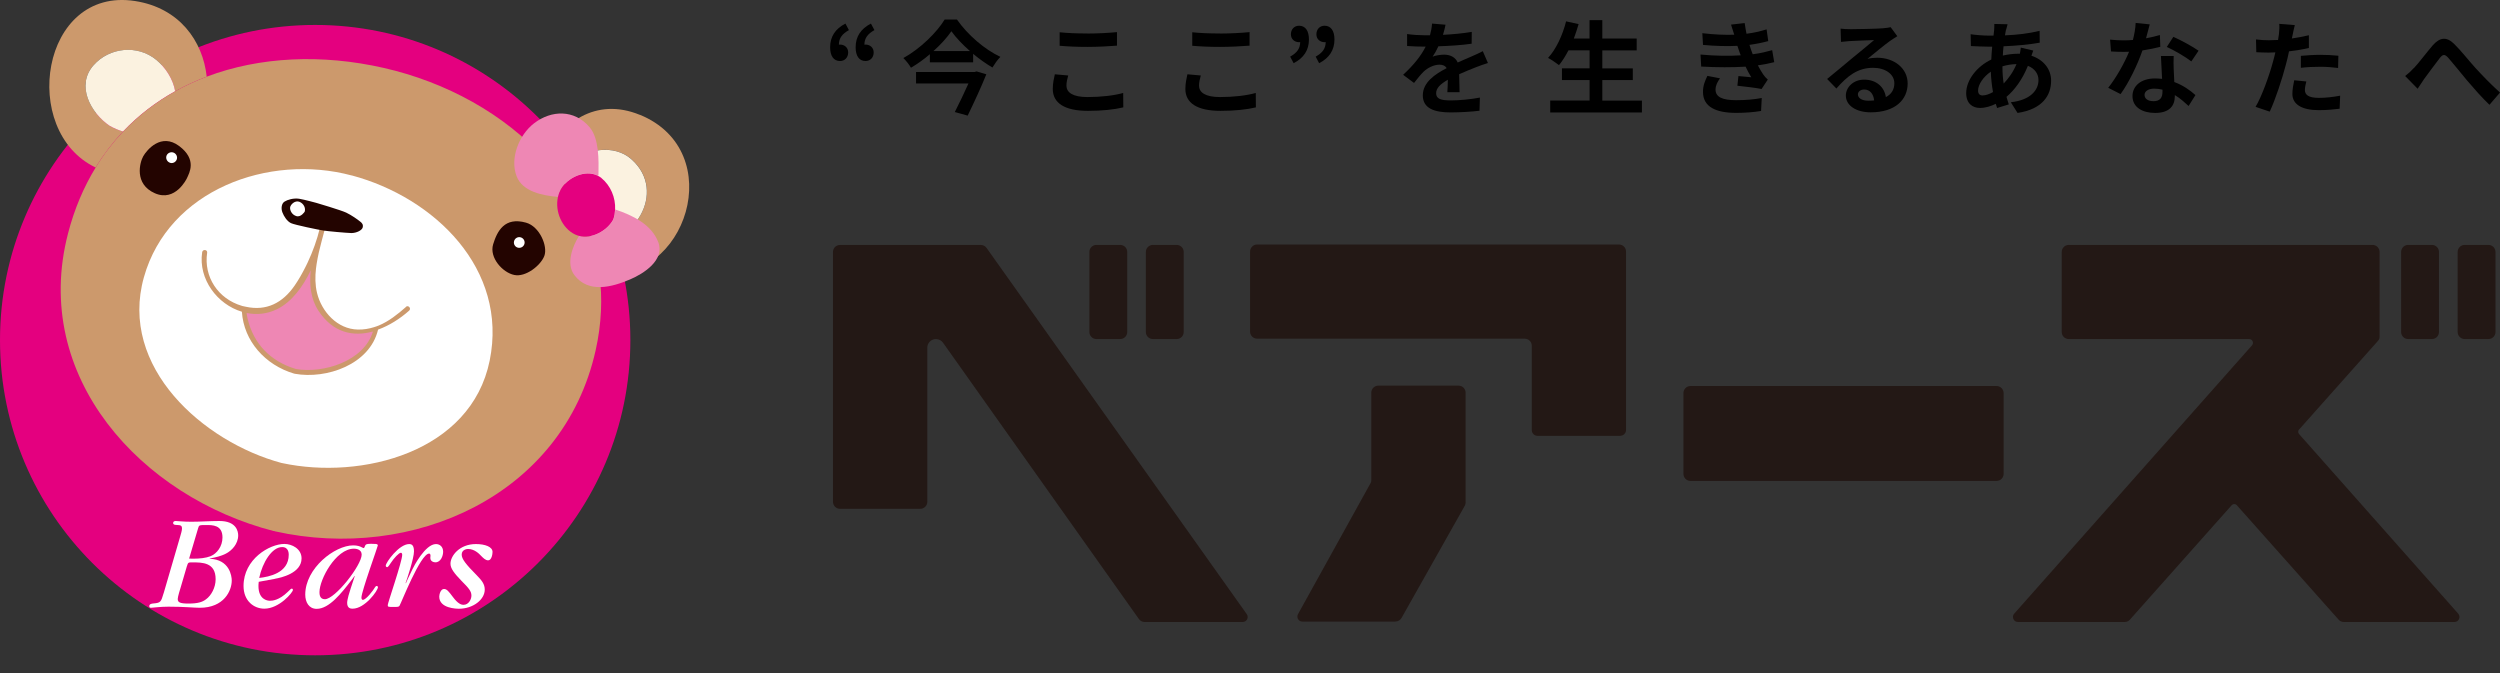 <svg width="130" height="35" viewBox="0 0 130 35" fill="none" xmlns="http://www.w3.org/2000/svg">
<rect x="0" y="0" width="130" height="35" fill="#333333" stroke="none"/>
<g clip-path="url(#clip0_1_8)">
<path d="M84.252 22.664H79.951C79.785 22.664 79.652 22.528 79.652 22.362V17.978C79.652 17.776 79.489 17.611 79.285 17.611H65.371C65.17 17.611 65.004 17.448 65.004 17.244V13.081C65.004 12.88 65.167 12.714 65.371 12.714H84.187C84.388 12.714 84.554 12.877 84.554 13.081V22.359C84.554 22.525 84.418 22.661 84.252 22.661V22.664Z" fill="#231815"/>
<path d="M72.562 32.323H67.725C67.529 32.323 67.405 32.119 67.491 31.944L71.28 25.103C71.298 25.067 71.307 25.026 71.307 24.988V20.42C71.307 20.219 71.47 20.053 71.674 20.053H75.845C76.046 20.053 76.212 20.216 76.212 20.42V26.127C76.212 26.183 76.2 26.24 76.174 26.29L72.888 32.119C72.826 32.243 72.698 32.32 72.559 32.32L72.562 32.323Z" fill="#231815"/>
<path d="M103.822 20.073H87.905C87.702 20.073 87.538 20.238 87.538 20.441V24.641C87.538 24.844 87.702 25.008 87.905 25.008H103.822C104.025 25.008 104.189 24.844 104.189 24.641V20.441C104.189 20.238 104.025 20.073 103.822 20.073Z" fill="#231815"/>
<path d="M49.037 17.821C48.954 17.703 48.818 17.635 48.676 17.632C48.673 17.632 48.67 17.632 48.667 17.632C48.421 17.632 48.22 17.83 48.22 18.079V26.092C48.22 26.293 48.057 26.459 47.853 26.459H43.682C43.48 26.459 43.315 26.296 43.315 26.095C43.315 24.325 43.315 15.062 43.315 13.102C43.315 12.901 43.477 12.738 43.682 12.738H51.002C51.121 12.738 51.233 12.795 51.301 12.892L64.83 31.933C64.954 32.104 64.83 32.344 64.62 32.344C62.775 32.344 60.351 32.344 59.519 32.344C59.401 32.344 59.291 32.288 59.223 32.19L49.037 17.821Z" fill="#231815"/>
<path d="M58.249 12.735H57.015C56.812 12.735 56.648 12.899 56.648 13.102V17.264C56.648 17.467 56.812 17.631 57.015 17.631H58.249C58.452 17.631 58.616 17.467 58.616 17.264V13.102C58.616 12.899 58.452 12.735 58.249 12.735Z" fill="#231815"/>
<path d="M61.186 12.735H59.951C59.749 12.735 59.584 12.899 59.584 13.102V17.264C59.584 17.467 59.749 17.631 59.951 17.631H61.186C61.389 17.631 61.553 17.467 61.553 17.264V13.102C61.553 12.899 61.389 12.735 61.186 12.735Z" fill="#231815"/>
<path d="M126.46 12.735H125.225C125.022 12.735 124.858 12.899 124.858 13.102V17.264C124.858 17.467 125.022 17.631 125.225 17.631H126.46C126.662 17.631 126.827 17.467 126.827 17.264V13.102C126.827 12.899 126.662 12.735 126.46 12.735Z" fill="#231815"/>
<path d="M129.399 12.735H128.165C127.962 12.735 127.798 12.899 127.798 13.102V17.264C127.798 17.467 127.962 17.631 128.165 17.631H129.399C129.602 17.631 129.766 17.467 129.766 17.264V13.102C129.766 12.899 129.602 12.735 129.399 12.735Z" fill="#231815"/>
<path d="M119.559 22.329L123.662 17.717C123.712 17.661 123.739 17.59 123.739 17.516V13.102C123.739 12.901 123.576 12.735 123.372 12.735H107.576C107.375 12.735 107.209 12.898 107.209 13.102V17.264C107.209 17.465 107.372 17.631 107.576 17.631H116.957C117.126 17.631 117.215 17.83 117.105 17.957L104.74 31.909C104.589 32.077 104.71 32.344 104.935 32.344H110.483C110.587 32.344 110.687 32.299 110.755 32.222L116.045 26.275C116.119 26.192 116.247 26.192 116.318 26.275L121.608 32.222C121.676 32.299 121.776 32.344 121.88 32.344H127.632C127.857 32.344 127.978 32.077 127.827 31.909L119.553 22.572C119.491 22.504 119.491 22.397 119.553 22.329H119.559Z" fill="#231815"/>
<path d="M32.779 17.685C32.779 26.737 25.441 34.076 16.388 34.076C7.336 34.076 0 26.737 0 17.685C0 8.632 7.338 1.297 16.388 1.297C25.438 1.297 32.779 8.635 32.779 17.688V17.685Z" fill="#E4007F"/>
<path d="M5.701 6.542C4.725 5.879 3.925 4.446 4.87 3.387C5.69 2.466 7.14 2.309 8.12 3.108C8.605 3.505 8.999 4.112 9.109 4.745C9.633 4.452 10.18 4.201 10.749 3.985C10.547 2.134 9.331 0.409 7.019 0.053C2.114 -0.705 1.006 6.817 4.97 8.709C5.391 8.022 5.867 7.401 6.394 6.841C6.157 6.77 5.923 6.669 5.698 6.542H5.701Z" fill="#CC996C"/>
<path d="M8.12 3.108C7.14 2.306 5.69 2.466 4.87 3.387C3.925 4.446 4.722 5.879 5.701 6.542C5.926 6.669 6.16 6.77 6.397 6.841C7.196 5.997 8.108 5.302 9.109 4.745C8.999 4.112 8.605 3.505 8.12 3.108Z" fill="#FBF2E0"/>
<path d="M33.276 5.974C30.976 5.027 29.12 6.379 28.333 8.268C28.64 8.611 28.928 8.97 29.194 9.343C29.304 9.07 29.46 8.81 29.671 8.57C30.431 7.706 31.941 7.487 32.835 8.277C34.768 9.991 32.871 12.895 30.769 12.46C30.953 13.04 31.086 13.638 31.169 14.257C35.71 14.778 37.894 7.865 33.279 5.971L33.276 5.974Z" fill="#CC996C"/>
<path d="M32.832 8.28C31.941 7.489 30.428 7.709 29.668 8.573C29.458 8.81 29.301 9.073 29.191 9.346C29.872 10.299 30.411 11.341 30.766 12.463C32.868 12.898 34.765 9.994 32.832 8.28Z" fill="#FBF2E0"/>
<path d="M31.166 14.26C31.086 13.641 30.95 13.04 30.766 12.463C30.411 11.341 29.875 10.296 29.191 9.346C28.925 8.973 28.638 8.614 28.33 8.271C26.228 5.929 23.203 4.269 19.943 3.529C16.743 2.803 13.517 2.94 10.749 3.987C10.18 4.204 9.633 4.455 9.109 4.748C8.108 5.305 7.196 6.003 6.397 6.844C5.867 7.404 5.391 8.025 4.973 8.712C4.36 9.716 3.869 10.855 3.538 12.137C1.596 19.612 7.362 25.843 14.224 27.613C14.236 27.616 14.248 27.613 14.26 27.613C14.271 27.616 14.277 27.625 14.292 27.628C21.462 29.227 29.286 25.778 30.973 18.218C31.284 16.829 31.334 15.506 31.172 14.26H31.166Z" fill="#CC996C"/>
<path d="M18.286 9.124C13.973 7.969 8.762 9.872 7.484 14.414C6.163 19.1 10.586 22.986 14.644 24.076C14.65 24.076 14.656 24.076 14.662 24.076C14.668 24.076 14.671 24.082 14.68 24.082C18.798 24.964 24.493 23.525 25.464 18.75C26.432 13.987 22.59 10.272 18.288 9.121L18.286 9.124Z" fill="white"/>
<path d="M17.948 17.11C16.364 16.486 16.175 15.088 16.332 13.822C16.252 13.807 16.169 13.795 16.089 13.783C15.482 15.082 14.449 16.512 12.913 16.142C12.836 16.125 12.762 16.101 12.688 16.077C12.717 17.448 13.7 18.916 15.349 19.313C17.217 19.766 19.043 18.599 19.514 17.158C19.037 17.315 18.516 17.338 17.945 17.113L17.948 17.11Z" fill="#EE87B4"/>
<path d="M21.11 15.962C20.669 16.352 20.219 16.705 19.709 16.921C19.627 16.956 19.544 16.983 19.458 17.01C19.194 17.093 18.919 17.143 18.614 17.137C17.537 17.119 16.72 16.201 16.486 15.233C16.385 14.819 16.382 14.387 16.432 13.958C16.441 13.878 16.453 13.801 16.465 13.721C16.527 13.321 16.622 12.921 16.726 12.537C16.779 12.338 16.832 12.14 16.882 11.948C16.903 11.865 16.853 11.803 16.788 11.779C16.726 11.755 16.654 11.773 16.634 11.856C16.486 12.472 16.267 13.078 15.994 13.659C15.959 13.736 15.92 13.813 15.882 13.887C15.713 14.221 15.53 14.547 15.319 14.852C14.692 15.76 13.848 16.181 12.794 15.953C12.729 15.938 12.664 15.929 12.596 15.911C12.587 15.911 12.581 15.905 12.572 15.902C11.341 15.538 10.586 14.396 10.772 13.141C10.796 12.972 10.536 12.948 10.512 13.117C10.305 14.523 11.308 15.832 12.578 16.21C12.676 17.732 13.786 18.984 15.302 19.431C15.307 19.431 15.313 19.431 15.319 19.431C15.325 19.431 15.328 19.437 15.334 19.437C16.971 19.73 19.23 18.96 19.659 17.14C20.233 16.933 20.79 16.583 21.275 16.154C21.403 16.042 21.234 15.843 21.107 15.956L21.11 15.962ZM15.382 19.186C14.076 18.795 13.182 17.889 12.871 16.554C12.848 16.456 12.836 16.364 12.824 16.276C13.339 16.379 13.884 16.335 14.408 16.077C15.177 15.698 15.746 14.917 16.16 14.055C16.083 14.798 16.151 15.533 16.554 16.151C17.306 17.303 18.36 17.525 19.393 17.238C18.928 18.789 16.802 19.434 15.382 19.188V19.186Z" fill="#CC996C"/>
<path d="M9.716 9.275C9.716 9.275 9.126 10.524 8.049 10.047C6.965 9.568 7.264 8.449 7.451 8.12C7.637 7.8 8.375 6.891 9.316 7.593C10.254 8.298 9.849 8.984 9.716 9.275Z" fill="#230400"/>
<path d="M8.86 8.472C9.008 8.508 9.165 8.413 9.2 8.262C9.236 8.114 9.138 7.96 8.99 7.925C8.845 7.889 8.685 7.978 8.65 8.126C8.614 8.277 8.712 8.434 8.86 8.469V8.472Z" fill="white"/>
<path d="M27.353 11.578C28.063 11.776 28.493 12.806 28.306 13.306C28.117 13.807 27.332 14.425 26.74 14.298C26.136 14.174 25.435 13.398 25.642 12.708C25.852 12.022 26.234 11.264 27.353 11.578Z" fill="#230400"/>
<path d="M26.933 12.88C27.086 12.916 27.237 12.824 27.273 12.673C27.308 12.525 27.217 12.374 27.063 12.338C26.918 12.303 26.767 12.395 26.731 12.543C26.693 12.694 26.785 12.845 26.933 12.88Z" fill="white"/>
<path d="M18.715 11.512C18.608 11.421 18.277 11.187 18.004 11.057C17.729 10.926 16.45 10.55 16.45 10.55C16.45 10.55 15.84 10.382 15.55 10.334C15.257 10.293 14.949 10.385 14.798 10.482C14.644 10.574 14.603 10.826 14.683 11.039C14.763 11.255 14.934 11.512 15.133 11.604C15.328 11.696 16.569 11.951 16.823 11.989C17.072 12.027 17.984 12.11 18.268 12.119C18.549 12.119 18.824 11.971 18.86 11.829C18.895 11.681 18.836 11.601 18.718 11.512H18.715ZM15.843 11.009C15.843 11.009 15.648 11.314 15.408 11.237C15.177 11.166 15.071 10.941 15.085 10.787C15.103 10.639 15.34 10.402 15.571 10.494C15.802 10.586 15.905 10.832 15.843 11.009Z" fill="#230400"/>
<path d="M31.101 9.141C31.109 9.124 31.121 9.109 31.121 9.085C31.133 8.345 31.163 7.199 30.651 6.604C29.866 5.693 28.679 5.713 27.77 6.412C26.986 7.016 26.503 8.235 26.864 9.165C27.178 9.979 28.229 10.168 29.017 10.24C29.046 10.106 29.093 9.976 29.159 9.855C29.496 9.239 30.426 8.786 31.101 9.141Z" fill="#EE87B4"/>
<path d="M34.227 12.587C33.883 11.669 32.868 11.181 31.992 10.894C31.983 11.062 31.956 11.231 31.903 11.391C31.9 11.4 31.894 11.406 31.891 11.415C31.891 11.415 31.891 11.421 31.891 11.424C31.568 12.004 30.781 12.442 30.109 12.264C29.751 12.842 29.431 13.73 29.869 14.307C30.594 15.26 31.808 14.938 32.767 14.529C33.457 14.236 34.582 13.531 34.23 12.59L34.227 12.587Z" fill="#EE87B4"/>
<path d="M31.278 9.26C31.222 9.212 31.16 9.177 31.098 9.144C30.423 8.792 29.493 9.245 29.156 9.858C29.09 9.979 29.043 10.109 29.014 10.242C28.845 10.991 29.221 11.868 29.905 12.193C29.97 12.223 30.035 12.247 30.103 12.264C30.775 12.442 31.562 12.004 31.885 11.424C31.885 11.424 31.885 11.418 31.885 11.415C31.888 11.406 31.894 11.403 31.897 11.391C31.953 11.228 31.977 11.062 31.986 10.894C32.015 10.278 31.752 9.65 31.275 9.26H31.278Z" fill="#E4007F"/>
<path d="M9.719 29.446C9.778 29.244 9.793 29.244 9.997 29.244C10.524 29.244 11.213 29.244 11.213 30.121C11.213 30.553 10.983 30.97 10.713 31.163C10.524 31.308 10.29 31.385 9.799 31.385C9.351 31.385 9.242 31.32 9.242 31.145C9.242 31.032 9.372 30.618 9.393 30.553L9.719 29.44V29.446ZM8.508 30.846C8.372 31.302 8.357 31.346 7.987 31.379C7.86 31.388 7.762 31.414 7.762 31.527C7.762 31.604 7.83 31.604 7.86 31.604C7.936 31.604 8.33 31.547 8.759 31.547C9.579 31.547 10.086 31.604 10.391 31.604C11.649 31.604 12.051 30.716 12.051 30.189C12.051 29.949 11.936 29.096 10.903 29.055V29.043C11.279 28.969 11.486 28.919 11.743 28.791C12.051 28.635 12.386 28.285 12.386 27.841C12.386 27.628 12.288 27.092 11.409 27.092C10.915 27.092 10.393 27.131 9.949 27.131C9.505 27.131 9.286 27.092 9.138 27.092C9.079 27.092 9.002 27.113 9.002 27.193C9.002 27.299 9.138 27.299 9.215 27.299C9.431 27.299 9.464 27.365 9.464 27.492C9.464 27.581 9.396 27.815 9.363 27.921L8.508 30.852V30.846ZM10.305 27.459C10.349 27.308 10.358 27.302 10.728 27.302C11.042 27.302 11.569 27.294 11.569 27.945C11.569 28.419 11.276 28.788 10.95 28.922C10.704 29.017 10.385 29.052 10.05 29.052C10.006 29.052 9.955 29.052 9.834 29.046L10.305 27.459Z" fill="white"/>
<path d="M13.478 30.055C13.65 29.241 14.144 28.448 14.671 28.448C15.014 28.448 15.014 28.783 15.014 28.848C15.014 29.807 13.97 29.996 13.481 30.053L13.478 30.055ZM14.307 30.094C14.6 30.044 15.681 29.81 15.681 29.037C15.681 28.537 15.183 28.285 14.787 28.285C14.023 28.285 12.664 29.07 12.664 30.47C12.664 31.257 13.209 31.651 13.745 31.651C14.523 31.651 15.231 30.802 15.231 30.68C15.231 30.645 15.216 30.609 15.174 30.609C15.136 30.609 15.121 30.624 14.964 30.778C14.514 31.216 14.165 31.24 14.038 31.24C13.901 31.24 13.44 31.174 13.44 30.473C13.44 30.431 13.44 30.381 13.454 30.254L14.31 30.097L14.307 30.094Z" fill="white"/>
<path d="M16.613 30.787C16.613 30.13 17.463 28.531 18.407 28.531C18.493 28.531 18.807 28.555 18.807 28.839C18.807 29.39 17.427 31.16 16.891 31.16C16.613 31.16 16.613 30.881 16.613 30.79V30.787ZM19.256 28.279C19.049 28.279 19.008 28.309 18.972 28.41C18.963 28.439 18.937 28.501 18.91 28.501C18.887 28.501 18.795 28.451 18.795 28.451C18.724 28.41 18.573 28.359 18.369 28.359C17.403 28.359 15.873 29.552 15.873 30.917C15.873 31.317 16.065 31.66 16.468 31.66C17.122 31.66 17.759 30.837 18.268 30.18C18.333 30.103 18.404 29.999 18.431 29.952L18.445 29.964C18.439 29.993 18.401 30.109 18.386 30.144L18.244 30.571C18.182 30.754 18.052 31.172 18.052 31.349C18.052 31.651 18.259 31.651 18.339 31.651C18.972 31.651 19.653 30.713 19.653 30.535C19.653 30.5 19.624 30.47 19.588 30.47C19.555 30.47 19.529 30.494 19.502 30.535C19.422 30.683 19.038 31.192 18.869 31.192C18.809 31.192 18.795 31.127 18.795 31.071C18.795 30.763 19.647 28.422 19.647 28.362C19.647 28.285 19.547 28.285 19.496 28.285L19.259 28.276L19.256 28.279Z" fill="white"/>
<path d="M21.107 30.328C21.148 30.218 21.213 30.094 21.249 30.014L21.453 29.588C21.497 29.49 22.107 28.291 22.67 28.291C22.862 28.291 23.043 28.422 23.043 28.691C23.043 28.892 22.927 29.241 22.64 29.241C22.557 29.241 22.377 29.197 22.377 29.014L22.386 28.892C22.386 28.806 22.341 28.786 22.314 28.786C21.864 28.786 20.852 31.388 20.772 31.506C20.737 31.562 20.636 31.562 20.47 31.562C20.195 31.562 20.162 31.562 20.162 31.465C20.162 31.358 20.914 29.188 20.914 28.857C20.914 28.836 20.914 28.744 20.843 28.744C20.748 28.744 20.491 29.014 20.328 29.265C20.269 29.351 20.186 29.493 20.13 29.493C20.106 29.493 20.059 29.472 20.059 29.413C20.059 29.256 20.743 28.291 21.278 28.291C21.435 28.291 21.527 28.383 21.527 28.673C21.527 29.031 21.163 30.121 21.092 30.316L21.107 30.328Z" fill="white"/>
<path d="M22.841 31.021C22.841 30.908 22.915 30.627 23.087 30.627C23.235 30.627 23.33 30.748 23.549 31.041C23.812 31.394 23.978 31.45 24.105 31.45C24.372 31.45 24.514 31.163 24.514 30.97C24.514 30.748 24.384 30.591 24.005 30.212C23.605 29.798 23.425 29.555 23.425 29.312C23.425 28.913 23.883 28.291 24.748 28.291C25.233 28.291 25.612 28.439 25.612 28.7C25.612 28.821 25.562 29.138 25.384 29.138C25.242 29.138 25.121 29.008 25.014 28.901C24.908 28.786 24.665 28.546 24.336 28.546C24.286 28.546 24.008 28.573 24.008 28.839C24.008 29.067 24.221 29.339 24.798 29.922C25.05 30.18 25.207 30.372 25.207 30.659C25.207 31.18 24.6 31.654 23.866 31.654C23.73 31.654 22.841 31.636 22.841 31.024V31.021Z" fill="white"/>
<path d="M44.143 1.566C43.8 1.758 43.622 1.98 43.622 2.324C43.643 2.318 43.661 2.318 43.682 2.318C43.91 2.318 44.105 2.472 44.105 2.726C44.105 2.996 43.924 3.173 43.682 3.173C43.347 3.173 43.167 2.907 43.167 2.457C43.167 1.909 43.433 1.498 43.963 1.226L44.143 1.566ZM45.47 1.566C45.126 1.758 44.949 1.98 44.949 2.324C44.969 2.318 44.987 2.318 45.008 2.318C45.236 2.318 45.431 2.472 45.431 2.726C45.431 2.996 45.251 3.173 45.008 3.173C44.673 3.173 44.493 2.907 44.493 2.457C44.493 1.909 44.759 1.498 45.289 1.226L45.47 1.566Z" fill="black"/>
<path d="M49.756 1.009C50.325 1.821 51.195 2.569 52.021 2.957C51.861 3.117 51.725 3.318 51.606 3.511C51.272 3.315 50.928 3.07 50.603 2.8V3.241H48.353V2.818C48.051 3.079 47.717 3.318 47.37 3.523C47.29 3.375 47.11 3.15 46.974 3.019C47.87 2.525 48.723 1.673 49.123 1.015H49.753L49.756 1.009ZM50.786 3.715L51.289 3.863C51.029 4.514 50.647 5.337 50.319 6.012L49.65 5.826C49.883 5.37 50.153 4.802 50.36 4.34H47.634V3.745H50.674L50.786 3.712V3.715ZM50.437 2.655C50.049 2.315 49.706 1.954 49.472 1.625C49.244 1.954 48.921 2.315 48.539 2.655H50.44H50.437Z" fill="black"/>
<path d="M55.458 4.464C55.458 4.804 55.78 5.047 56.544 5.047C57.26 5.047 57.938 4.967 58.406 4.834L58.412 5.583C57.95 5.696 57.314 5.764 56.571 5.764C55.357 5.764 54.744 5.355 54.744 4.627C54.744 4.319 54.809 4.058 54.851 3.863L55.546 3.925C55.493 4.118 55.455 4.281 55.455 4.461L55.458 4.464ZM56.544 1.744C57.068 1.744 57.675 1.711 58.083 1.67V2.374C57.71 2.407 57.053 2.439 56.55 2.439C55.993 2.439 55.532 2.418 55.102 2.38V1.678C55.496 1.72 55.987 1.741 56.544 1.741V1.744Z" fill="black"/>
<path d="M62.352 4.464C62.352 4.804 62.675 5.047 63.438 5.047C64.155 5.047 64.833 4.967 65.3 4.834L65.306 5.583C64.845 5.696 64.208 5.764 63.465 5.764C62.251 5.764 61.639 5.355 61.639 4.627C61.639 4.319 61.704 4.058 61.745 3.863L62.441 3.925C62.388 4.118 62.349 4.281 62.349 4.461L62.352 4.464ZM63.438 1.744C63.962 1.744 64.569 1.711 64.978 1.67V2.374C64.605 2.407 63.948 2.439 63.444 2.439C62.888 2.439 62.426 2.418 61.997 2.38V1.678C62.391 1.72 62.882 1.741 63.438 1.741V1.744Z" fill="black"/>
<path d="M67.088 2.945C67.432 2.753 67.609 2.531 67.609 2.188C67.589 2.194 67.571 2.194 67.55 2.194C67.322 2.194 67.127 2.04 67.127 1.785C67.127 1.516 67.308 1.338 67.55 1.338C67.885 1.338 68.065 1.604 68.065 2.054C68.065 2.602 67.799 3.014 67.269 3.286L67.088 2.945ZM68.415 2.945C68.758 2.753 68.936 2.531 68.936 2.188C68.915 2.194 68.897 2.194 68.876 2.194C68.648 2.194 68.453 2.04 68.453 1.785C68.453 1.516 68.634 1.338 68.876 1.338C69.211 1.338 69.392 1.604 69.392 2.054C69.392 2.602 69.125 3.014 68.595 3.286L68.415 2.945Z" fill="black"/>
<path d="M75.031 1.812C75.534 1.785 76.067 1.738 76.532 1.658L76.526 2.273C76.023 2.347 75.368 2.389 74.797 2.407C74.708 2.602 74.602 2.794 74.495 2.948C74.634 2.883 74.918 2.842 75.096 2.842C75.419 2.842 75.685 2.981 75.8 3.25C76.076 3.123 76.298 3.034 76.517 2.937C76.724 2.848 76.911 2.762 77.106 2.661L77.372 3.277C77.204 3.324 76.922 3.431 76.742 3.499C76.502 3.594 76.2 3.712 75.877 3.86C75.883 4.156 75.892 4.55 75.898 4.796H75.262C75.277 4.636 75.282 4.381 75.288 4.147C74.892 4.375 74.679 4.582 74.679 4.849C74.679 5.142 74.927 5.222 75.448 5.222C75.898 5.222 76.487 5.163 76.955 5.074L76.934 5.758C76.585 5.805 75.931 5.846 75.433 5.846C74.602 5.846 73.986 5.645 73.986 4.961C73.986 4.278 74.622 3.857 75.226 3.543C75.146 3.41 75.004 3.363 74.853 3.363C74.557 3.363 74.229 3.532 74.024 3.73C73.865 3.89 73.711 4.079 73.53 4.313L72.962 3.89C73.518 3.375 73.894 2.904 74.134 2.424H74.066C73.85 2.424 73.462 2.416 73.169 2.392V1.77C73.438 1.812 73.832 1.835 74.104 1.835H74.359C74.418 1.622 74.454 1.415 74.466 1.226L75.167 1.285C75.14 1.418 75.105 1.593 75.034 1.815L75.031 1.812Z" fill="black"/>
<path d="M85.38 5.228V5.849H80.611V5.228H82.659V4.162H81.221V3.552H82.659V2.617H81.561C81.407 2.91 81.242 3.179 81.067 3.387C80.94 3.286 80.658 3.093 80.499 3.011C80.913 2.564 81.256 1.832 81.437 1.11L82.088 1.255C82.014 1.51 81.928 1.758 81.84 2.004H82.656V1.048H83.32V2.004H85.108V2.62H83.32V3.555H84.906V4.165H83.32V5.231H85.377L85.38 5.228Z" fill="black"/>
<path d="M90.519 2.883C90.492 2.821 90.472 2.756 90.451 2.697C90.409 2.575 90.377 2.475 90.344 2.383C89.844 2.41 89.225 2.398 88.556 2.336L88.521 1.726C89.151 1.8 89.693 1.821 90.181 1.806C90.128 1.637 90.075 1.465 90.013 1.279L90.723 1.199C90.75 1.391 90.782 1.575 90.818 1.755C91.185 1.708 91.522 1.634 91.863 1.527L91.949 2.137C91.656 2.217 91.321 2.285 90.972 2.333C90.999 2.419 91.025 2.501 91.052 2.581C91.079 2.655 91.111 2.735 91.141 2.821C91.576 2.768 91.895 2.679 92.153 2.608L92.26 3.233C92.017 3.295 91.73 3.354 91.41 3.398C91.499 3.567 91.591 3.733 91.685 3.869C91.753 3.97 91.827 4.05 91.925 4.138L91.602 4.627C91.306 4.568 90.732 4.5 90.344 4.458L90.398 3.955C90.62 3.976 90.907 4.002 91.067 4.017C90.954 3.831 90.853 3.647 90.771 3.466C90.119 3.508 89.264 3.508 88.462 3.461L88.426 2.836C89.216 2.91 89.933 2.916 90.522 2.877L90.519 2.883ZM89.208 4.659C89.208 5.053 89.581 5.21 90.279 5.21C90.782 5.21 91.235 5.169 91.611 5.095L91.576 5.77C91.203 5.835 90.72 5.87 90.285 5.87C89.225 5.87 88.565 5.556 88.556 4.799C88.547 4.458 88.663 4.201 88.784 3.946L89.441 4.073C89.314 4.248 89.208 4.434 89.208 4.662V4.659Z" fill="black"/>
<path d="M96.191 1.519C96.472 1.519 97.606 1.498 97.911 1.471C98.127 1.45 98.251 1.433 98.313 1.412L98.66 1.883C98.538 1.963 98.411 2.037 98.287 2.125C97.999 2.327 97.443 2.794 97.109 3.061C97.283 3.019 97.443 3.002 97.612 3.002C98.515 3.002 99.198 3.564 99.198 4.34C99.198 5.177 98.562 5.841 97.277 5.841C96.54 5.841 95.984 5.5 95.984 4.97C95.984 4.541 96.371 4.141 96.934 4.141C97.591 4.141 97.991 4.544 98.065 5.05C98.358 4.896 98.506 4.654 98.506 4.328C98.506 3.851 98.029 3.526 97.402 3.526C96.591 3.526 96.061 3.955 95.492 4.603L95.01 4.106C95.386 3.804 96.028 3.262 96.342 3.002C96.638 2.759 97.191 2.312 97.452 2.084C97.183 2.09 96.448 2.122 96.167 2.137C96.025 2.149 95.853 2.164 95.732 2.179L95.711 1.489C95.859 1.51 96.046 1.516 96.194 1.516L96.191 1.519ZM97.147 5.237C97.26 5.237 97.36 5.231 97.455 5.222C97.422 4.876 97.227 4.654 96.94 4.654C96.739 4.654 96.611 4.775 96.611 4.908C96.611 5.103 96.827 5.237 97.147 5.237Z" fill="black"/>
<path d="M104.311 1.545C104.296 1.637 104.272 1.732 104.258 1.838C104.906 1.812 105.477 1.744 106.06 1.604L106.066 2.22C105.545 2.315 104.835 2.38 104.184 2.407C104.169 2.567 104.151 2.729 104.148 2.889C104.403 2.83 104.678 2.794 104.938 2.794H105.033C105.054 2.688 105.075 2.555 105.08 2.475L105.729 2.629C105.708 2.688 105.667 2.797 105.634 2.898C106.25 3.099 106.658 3.582 106.658 4.198C106.658 4.952 106.217 5.678 104.912 5.873L104.562 5.317C105.587 5.204 106.001 4.686 106.001 4.165C106.001 3.848 105.815 3.567 105.451 3.422C105.163 4.144 104.74 4.701 104.337 5.035C104.373 5.169 104.417 5.302 104.459 5.429L103.849 5.616C103.828 5.548 103.802 5.473 103.781 5.399C103.52 5.527 103.239 5.613 102.958 5.613C102.57 5.613 102.242 5.379 102.242 4.843C102.242 4.159 102.804 3.449 103.547 3.096C103.556 2.868 103.574 2.646 103.594 2.427H103.426C103.15 2.427 102.736 2.407 102.487 2.395L102.473 1.779C102.659 1.812 103.124 1.853 103.449 1.853H103.663C103.671 1.752 103.683 1.658 103.695 1.566C103.701 1.465 103.71 1.338 103.704 1.246L104.394 1.261C104.361 1.368 104.34 1.462 104.32 1.542L104.311 1.545ZM103.106 4.961C103.254 4.961 103.446 4.896 103.636 4.787C103.577 4.458 103.535 4.091 103.523 3.727C103.127 3.996 102.86 4.402 102.86 4.704C102.86 4.873 102.934 4.964 103.103 4.964L103.106 4.961ZM104.189 4.346C104.438 4.085 104.678 3.762 104.858 3.333C104.577 3.339 104.335 3.387 104.127 3.449V3.463C104.127 3.786 104.148 4.079 104.192 4.346H104.189Z" fill="black"/>
<path d="M111.599 1.989C111.86 1.942 112.108 1.883 112.315 1.821L112.336 2.436C112.093 2.498 111.762 2.569 111.407 2.623C111.152 3.366 110.702 4.295 110.27 4.893L109.627 4.565C110.045 4.044 110.477 3.265 110.711 2.691C110.616 2.697 110.524 2.697 110.436 2.697C110.22 2.697 110 2.691 109.773 2.676L109.725 2.06C109.953 2.087 110.234 2.099 110.43 2.099C110.59 2.099 110.749 2.093 110.912 2.078C110.986 1.785 111.045 1.468 111.054 1.193L111.786 1.267C111.744 1.436 111.673 1.708 111.593 1.995L111.599 1.989ZM113.032 3.591C113.038 3.745 113.053 3.999 113.064 4.266C113.52 4.434 113.893 4.701 114.163 4.944L113.807 5.512C113.621 5.343 113.384 5.118 113.091 4.944V4.997C113.091 5.491 112.822 5.873 112.067 5.873C111.41 5.873 110.889 5.58 110.889 4.997C110.889 4.476 111.324 4.079 112.061 4.079C112.188 4.079 112.304 4.091 112.428 4.1C112.407 3.706 112.381 3.236 112.369 2.913H113.032C113.017 3.135 113.026 3.36 113.032 3.591ZM111.972 5.263C112.339 5.263 112.449 5.062 112.449 4.769V4.662C112.309 4.63 112.167 4.609 112.019 4.609C111.712 4.609 111.516 4.748 111.516 4.932C111.516 5.127 111.682 5.26 111.972 5.26V5.263ZM112.674 2.442L113.014 1.915C113.396 2.081 114.053 2.442 114.325 2.638L113.949 3.194C113.642 2.951 113.038 2.605 112.677 2.442H112.674Z" fill="black"/>
<path d="M119.219 1.8C119.207 1.859 119.192 1.927 119.177 2.001C119.473 1.96 119.772 1.9 120.062 1.832V2.495C119.743 2.569 119.385 2.629 119.029 2.67C118.982 2.898 118.929 3.132 118.869 3.348C118.677 4.091 118.322 5.175 118.026 5.805L117.289 5.556C117.608 5.027 118.011 3.91 118.206 3.17C118.245 3.025 118.286 2.877 118.319 2.723C118.197 2.729 118.079 2.735 117.97 2.735C117.715 2.735 117.514 2.723 117.327 2.715L117.312 2.051C117.582 2.084 117.762 2.093 117.981 2.093C118.135 2.093 118.295 2.087 118.458 2.078C118.479 1.96 118.496 1.862 118.505 1.776C118.526 1.581 118.538 1.362 118.52 1.24L119.331 1.305C119.29 1.448 119.242 1.687 119.219 1.803V1.8ZM119.855 4.68C119.855 4.914 120.015 5.089 120.583 5.089C120.939 5.089 121.306 5.047 121.688 4.976L121.661 5.654C121.365 5.69 121.004 5.728 120.577 5.728C119.686 5.728 119.204 5.42 119.204 4.884C119.204 4.642 119.257 4.384 119.299 4.174L119.929 4.236C119.888 4.384 119.855 4.559 119.855 4.677V4.68ZM120.66 2.851C120.962 2.851 121.282 2.866 121.596 2.898L121.581 3.535C121.315 3.502 120.992 3.472 120.669 3.472C120.308 3.472 119.98 3.487 119.645 3.526V2.904C119.941 2.877 120.323 2.851 120.663 2.851H120.66Z" fill="black"/>
<path d="M125.524 3.54C125.767 3.286 126.175 2.738 126.504 2.356C126.877 1.936 127.22 1.9 127.608 2.276C127.969 2.626 128.393 3.173 128.706 3.514C129.047 3.887 129.497 4.363 130 4.813L129.452 5.45C129.07 5.089 128.62 4.574 128.286 4.183C127.957 3.789 127.558 3.286 127.309 3.005C127.123 2.797 127.022 2.824 126.868 3.019C126.655 3.286 126.279 3.81 126.051 4.112C125.93 4.286 125.808 4.479 125.716 4.615L125.068 3.952C125.228 3.831 125.361 3.709 125.518 3.538L125.524 3.54Z" fill="black"/>
</g>
<defs>
<clipPath id="clip0_1_8">
<rect width="130" height="34.076" fill="white"/>
</clipPath>
</defs>
</svg>
